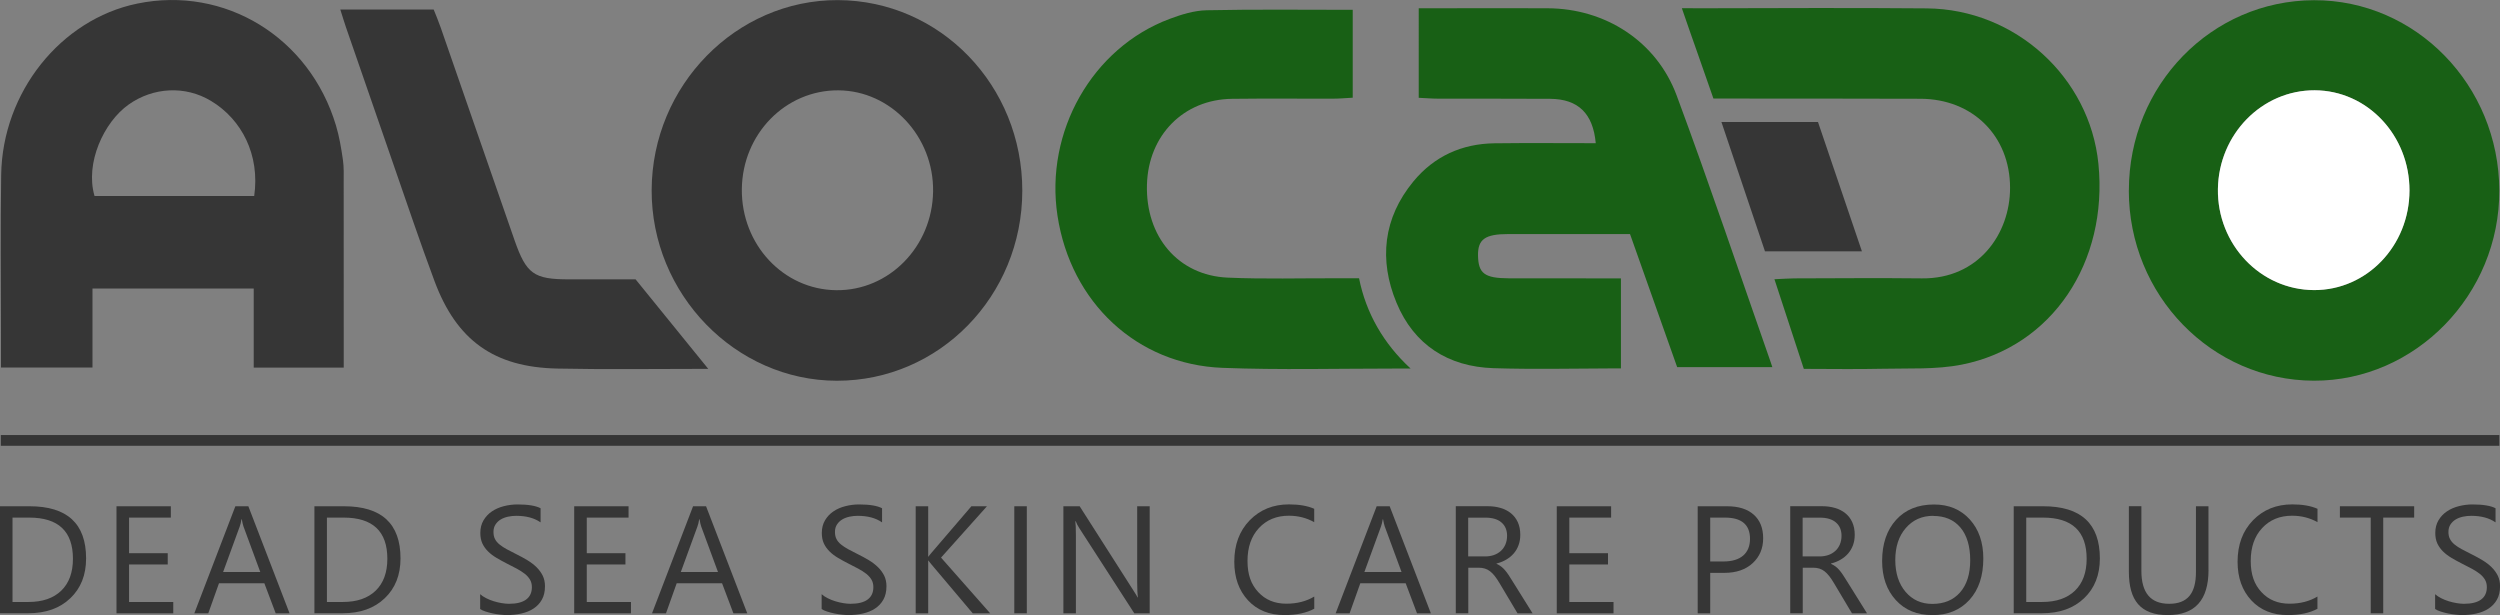<svg xmlns="http://www.w3.org/2000/svg" id="b" data-name="Layer 2" viewBox="0 0 465.47 114.52"><rect x="0" y="0" width="465.47" height="114.52" fill="#808080" stroke="none"/><defs><style>      .d {        fill: #363636;      }      .d, .e, .f {        stroke-width: 0px;      }      .e {        fill: #186015;      }      .f {        fill: #fff;      }      .g {        fill: none;        stroke: #353535;        stroke-miterlimit: 10;        stroke-width: 2px;      }    </style></defs><g id="c" data-name="Layer 1"><g><g><path class="e" d="M301.8,51.83v16.76s-.89,0-1.29,0c-7.48.02-14.96.2-22.44-.04-8.46-.27-14.81-4.36-18.05-12.17-3.31-7.96-2.49-15.77,3.14-22.6,3.86-4.68,9.02-7.02,15.09-7.1,6.28-.08,12.56-.02,18.86-.02-.5-5.53-3.27-8.22-8.47-8.26-6.94-.05-13.88-.01-20.81-.03-1.16,0-2.32-.1-3.68-.16V1.54s2.35,0,3.5,0c6.83-.02,13.66-.03,20.49,0,10.72.03,20.28,6.12,24.04,16.25,6.1,16.44,11.69,33.06,17.49,49.61.22.64.32.96.32.96h-17.72c-2.83-7.99-5.74-16.21-8.78-24.78-2.93,0-5.82,0-8.72,0-4.66,0-9.32,0-13.98,0-4.29,0-5.65.98-5.6,4,.06,3.35,1.22,4.22,5.76,4.24,5.64.02,11.27.01,16.91.01,1.18,0,2.35,0,3.95,0Z"></path><path class="d" d="M64,68.44c0-11.77,0-23.14-.01-34.52,0-1.4.06-2.83-.15-4.21-.31-2.14-.67-4.3-1.29-6.36C57.63,6.93,41.87-2.69,25.55.67,11.31,3.61.45,17.16.22,32.54c-.15,9.97-.04,19.94-.04,29.91v5.98h17.04v-14.71h30.02v14.72h16.76ZM17.6,36.49c-1.79-6.12,1.74-13.77,6.36-17.03,4.57-3.23,10.52-3.56,15.31-.68,5.75,3.45,9.15,10.06,8.06,17.71h-29.73Z"></path><path class="d" d="M155.99.02c-18.94-.05-34.58,15.9-34.66,35.35-.08,19.36,15.59,35.5,34.48,35.52,19.08.02,34.5-15.77,34.53-35.35C190.37,15.91,175.06.09,155.99.02ZM155.69,54.03c-9.84-.11-17.67-8.5-17.57-18.81.11-10.27,8.12-18.47,17.99-18.4,9.77.07,17.76,8.6,17.62,18.81-.13,10.28-8.2,18.52-18.04,18.4Z"></path><path class="e" d="M396.37,35.44c.01-19.58,15.37-35.35,34.47-35.4,18.96-.05,34.43,15.82,34.5,35.42.08,19.37-15.62,35.48-34.53,35.42-19.05-.06-34.46-15.91-34.45-35.44ZM430.97,16.81c-9.83-.03-17.89,8.18-18.03,18.38-.15,10.31,7.93,18.79,17.9,18.82,9.83.03,17.75-8.24,17.77-18.53.02-10.3-7.86-18.64-17.65-18.67Z"></path><path class="e" d="M335.85,68.68c-1.9-5.78-3.63-11.07-5.47-16.69,1.59-.07,2.65-.15,3.71-.16,7.92-.02,15.84-.09,23.75,0,10.54.12,16.42-8.31,16.41-16.85,0-9.68-6.98-16.56-16.66-16.59-11.61-.04-23.21-.03-34.82-.04-1.18,0-2.36,0-3.75,0-1.88-5.49-3.93-11.12-5.88-16.83,0,0,2.4.03,3.31.02,14.1-.02,28.2-.11,42.3.02,16.46.14,30.34,12.81,31.95,28.94,1.83,18.35-8.63,34.04-25.4,37.38-4.83.96-9.93.66-14.9.78-4.75.11-9.51.02-14.55.02Z"></path><path class="e" d="M251.86,1.84v16.35c-1.32.07-2.47.18-3.63.18-6.29.02-12.57-.05-18.86.03-9.01.12-15.56,6.78-15.82,15.96-.28,9.7,5.81,16.92,15.02,17.33,6.81.3,13.65.1,20.48.12,1.28,0,2.55,0,3.99,0,1.29,6.48,4.56,12.17,9.6,16.81-1.43-.01-2.21,0-2.82,0-10.73,0-21.47.28-32.18-.13-15.98-.6-28.29-12.19-30.75-28.34-2.38-15.61,6.46-31.23,20.85-36.62,2.21-.83,4.6-1.57,6.92-1.62,8.96-.19,17.93-.08,27.2-.08Z"></path><path class="d" d="M118.33,52c4.92,6.06,9.31,11.46,13.54,16.68,0,0-.88,0-1.49,0-8.89,0-17.78.13-26.66-.06-11.75-.25-18.72-5.26-22.83-16.31-2.72-7.3-5.2-14.7-7.76-22.06-2.92-8.38-5.81-16.77-8.71-25.16-.34-.99-.64-2-1.06-3.31h17.39c.4,1.01.9,2.18,1.31,3.37,4.59,13.19,9.14,26.39,13.74,39.57,2.2,6.3,3.6,7.29,10.13,7.29,4.43,0,8.87,0,12.4,0Z"></path><path class="d" d="M328.62,46.8c-2.71-8.04-5.36-15.89-8.11-24.08h17.98c2.66,7.82,5.35,15.75,8.18,24.08h-18.05Z"></path><path class="f" d="M430.97,16.81c9.78.03,17.67,8.37,17.65,18.67-.02,10.29-7.95,18.56-17.77,18.53-9.98-.03-18.05-8.51-17.9-18.82.15-10.2,8.21-18.42,18.03-18.38Z"></path></g><line class="g" x1=".15" y1="82" x2="465.35" y2="82"></line><g><path class="d" d="M0,114.19v-19.93h5.5c7.02,0,10.53,3.24,10.53,9.71,0,3.08-.98,5.55-2.93,7.41-1.95,1.87-4.56,2.8-7.83,2.8H0ZM2.33,96.37v15.71h2.97c2.61,0,4.65-.7,6.1-2.1,1.45-1.4,2.18-3.38,2.18-5.95,0-5.1-2.71-7.66-8.14-7.66h-3.11Z"></path><path class="d" d="M32.25,114.19h-10.56v-19.93h10.12v2.11h-7.78v6.63h7.2v2.1h-7.2v6.98h8.23v2.11Z"></path><path class="d" d="M53.92,114.19h-2.59l-2.11-5.59h-8.45l-1.99,5.59h-2.6l7.64-19.93h2.42l7.67,19.93ZM48.46,106.5l-3.13-8.49c-.1-.28-.2-.72-.31-1.33h-.06c-.09.57-.2,1.01-.32,1.33l-3.1,8.49h6.91Z"></path><path class="d" d="M58.54,114.19v-19.93h5.5c7.02,0,10.53,3.24,10.53,9.71,0,3.08-.98,5.55-2.93,7.41-1.95,1.87-4.56,2.8-7.83,2.8h-5.28ZM60.87,96.37v15.71h2.97c2.61,0,4.65-.7,6.1-2.1,1.45-1.4,2.18-3.38,2.18-5.95,0-5.1-2.71-7.66-8.14-7.66h-3.11Z"></path><path class="d" d="M89.4,113.38v-2.75c.31.28.69.53,1.13.75.44.22.9.41,1.39.56.49.15.98.27,1.47.35.49.08.95.13,1.36.13,1.44,0,2.51-.27,3.22-.8.71-.53,1.06-1.3,1.06-2.3,0-.54-.12-1-.35-1.4-.24-.4-.56-.76-.98-1.09-.42-.33-.91-.64-1.48-.95s-1.18-.62-1.84-.95c-.69-.35-1.34-.71-1.95-1.07-.6-.36-1.13-.76-1.57-1.2s-.79-.93-1.05-1.48c-.25-.55-.38-1.2-.38-1.94,0-.91.2-1.7.6-2.37s.92-1.23,1.57-1.66c.65-.44,1.39-.76,2.22-.97.83-.21,1.67-.32,2.54-.32,1.96,0,3.4.24,4.29.71v2.63c-1.18-.82-2.69-1.22-4.53-1.22-.51,0-1.02.05-1.53.16-.51.11-.96.28-1.36.52-.4.24-.72.55-.97.93-.25.38-.38.84-.38,1.39,0,.51.09.95.28,1.32s.47.71.84,1.01.82.6,1.35.89c.53.29,1.15.6,1.84.95.71.35,1.39.72,2.03,1.11.64.39,1.2.82,1.68,1.29.48.47.86,1,1.15,1.57.28.58.42,1.23.42,1.97,0,.98-.19,1.81-.58,2.5-.38.68-.9,1.23-1.56,1.66-.65.43-1.41.73-2.26.92-.85.19-1.75.29-2.7.29-.31,0-.7-.03-1.17-.08-.46-.05-.94-.12-1.42-.22-.48-.1-.94-.22-1.37-.36-.43-.14-.78-.3-1.04-.48Z"></path><path class="d" d="M117.47,114.19h-10.56v-19.93h10.12v2.11h-7.78v6.63h7.2v2.1h-7.2v6.98h8.23v2.11Z"></path><path class="d" d="M139.14,114.19h-2.59l-2.11-5.59h-8.45l-1.99,5.59h-2.6l7.64-19.93h2.42l7.67,19.93ZM133.68,106.5l-3.13-8.49c-.1-.28-.2-.72-.31-1.33h-.06c-.09.57-.2,1.01-.32,1.33l-3.1,8.49h6.91Z"></path><path class="d" d="M152.98,113.38v-2.75c.31.28.69.53,1.13.75.44.22.9.41,1.39.56.49.15.98.27,1.47.35.49.08.95.13,1.36.13,1.44,0,2.51-.27,3.22-.8.71-.53,1.06-1.3,1.06-2.3,0-.54-.12-1-.35-1.4-.24-.4-.56-.76-.98-1.09-.42-.33-.91-.64-1.48-.95s-1.18-.62-1.84-.95c-.69-.35-1.34-.71-1.95-1.07-.6-.36-1.13-.76-1.57-1.2s-.79-.93-1.05-1.48c-.25-.55-.38-1.2-.38-1.94,0-.91.2-1.7.6-2.37s.92-1.23,1.57-1.66c.65-.44,1.39-.76,2.22-.97.83-.21,1.67-.32,2.54-.32,1.96,0,3.4.24,4.29.71v2.63c-1.18-.82-2.69-1.22-4.53-1.22-.51,0-1.02.05-1.53.16-.51.11-.96.28-1.36.52-.4.24-.72.55-.97.93-.25.38-.38.84-.38,1.39,0,.51.09.95.28,1.32s.47.71.84,1.01.82.6,1.35.89c.53.29,1.15.6,1.84.95.71.35,1.39.72,2.03,1.11.64.39,1.2.82,1.68,1.29.48.47.86,1,1.15,1.57.28.58.42,1.23.42,1.97,0,.98-.19,1.81-.58,2.5-.38.68-.9,1.23-1.56,1.66-.65.43-1.41.73-2.26.92-.85.19-1.75.29-2.7.29-.31,0-.7-.03-1.17-.08-.46-.05-.94-.12-1.42-.22-.48-.1-.94-.22-1.37-.36-.43-.14-.78-.3-1.04-.48Z"></path><path class="d" d="M184.36,114.19h-3.25l-7.7-9.12c-.29-.34-.46-.57-.53-.69h-.06v9.81h-2.33v-19.93h2.33v9.37h.06c.13-.2.31-.43.53-.68l7.45-8.69h2.9l-8.55,9.56,9.15,10.37Z"></path><path class="d" d="M191.18,114.19h-2.33v-19.93h2.33v19.93Z"></path><path class="d" d="M214.05,114.19h-2.86l-10.26-15.89c-.26-.4-.47-.81-.64-1.25h-.08c.07.43.11,1.34.11,2.74v14.4h-2.33v-19.93h3.03l9.98,15.64c.42.65.69,1.09.81,1.33h.06c-.09-.58-.14-1.55-.14-2.93v-14.04h2.33v19.93Z"></path><path class="d" d="M244.68,113.35c-1.47.78-3.31,1.17-5.5,1.17-2.84,0-5.11-.91-6.81-2.74s-2.56-4.22-2.56-7.19c0-3.19.96-5.76,2.88-7.73,1.92-1.96,4.35-2.95,7.3-2.95,1.89,0,3.46.27,4.7.82v2.49c-1.43-.8-3-1.2-4.72-1.2-2.29,0-4.14.76-5.57,2.29-1.42,1.53-2.13,3.57-2.13,6.13s.67,4.36,2,5.8c1.33,1.44,3.07,2.16,5.23,2.16,2,0,3.73-.45,5.2-1.33v2.27Z"></path><path class="d" d="M266.41,114.19h-2.58l-2.11-5.59h-8.45l-1.99,5.59h-2.6l7.64-19.93h2.42l7.67,19.93ZM260.95,106.5l-3.13-8.49c-.1-.28-.2-.72-.31-1.33h-.06c-.09.57-.2,1.01-.32,1.33l-3.1,8.49h6.91Z"></path><path class="d" d="M285.32,114.19h-2.78l-3.33-5.59c-.31-.52-.6-.96-.89-1.33s-.58-.67-.88-.9-.62-.4-.97-.51-.74-.16-1.17-.16h-1.92v8.48h-2.33v-19.93h5.95c.87,0,1.67.11,2.41.33.74.22,1.38.55,1.92.99.54.44.97,1,1.27,1.66s.46,1.44.46,2.33c0,.7-.1,1.33-.31,1.91-.21.58-.5,1.1-.89,1.55-.38.45-.85.84-1.39,1.16s-1.15.57-1.83.74v.06c.33.15.62.32.87.51.25.19.48.42.7.67.22.26.44.55.66.88s.46.71.73,1.15l3.74,5.99ZM273.36,96.37v7.23h3.17c.58,0,1.12-.09,1.62-.26.5-.18.92-.43,1.29-.76.36-.33.64-.73.85-1.21.2-.48.31-1.01.31-1.6,0-1.07-.35-1.9-1.04-2.49-.69-.6-1.69-.9-2.99-.9h-3.2Z"></path><path class="d" d="M300.41,114.19h-10.56v-19.93h10.12v2.11h-7.78v6.63h7.2v2.1h-7.2v6.98h8.23v2.11Z"></path><path class="d" d="M318.42,106.66v7.53h-2.33v-19.93h5.48c2.13,0,3.78.52,4.95,1.56,1.17,1.04,1.76,2.5,1.76,4.39s-.65,3.44-1.95,4.64c-1.3,1.2-3.06,1.81-5.27,1.81h-2.63ZM318.42,96.37v8.17h2.45c1.61,0,2.84-.37,3.69-1.1.85-.74,1.27-1.78,1.27-3.12,0-2.63-1.56-3.95-4.67-3.95h-2.74Z"></path><path class="d" d="M347.59,114.19h-2.78l-3.33-5.59c-.31-.52-.6-.96-.89-1.33s-.58-.67-.88-.9-.62-.4-.97-.51-.74-.16-1.17-.16h-1.92v8.48h-2.33v-19.93h5.95c.87,0,1.67.11,2.41.33.74.22,1.38.55,1.92.99.54.44.97,1,1.27,1.66s.46,1.44.46,2.33c0,.7-.1,1.33-.31,1.91-.21.58-.51,1.1-.89,1.55-.38.45-.85.84-1.39,1.16s-1.15.57-1.83.74v.06c.33.15.62.32.87.51.25.19.48.42.7.67.22.26.44.55.66.88s.46.71.73,1.15l3.74,5.99ZM335.63,96.37v7.23h3.17c.58,0,1.12-.09,1.62-.26.5-.18.92-.43,1.29-.76s.64-.73.85-1.21c.2-.48.31-1.01.31-1.6,0-1.07-.35-1.9-1.04-2.49-.69-.6-1.69-.9-3-.9h-3.2Z"></path><path class="d" d="M359.77,114.52c-2.83,0-5.09-.93-6.79-2.79s-2.55-4.29-2.55-7.27c0-3.21.87-5.76,2.6-7.67s4.09-2.86,7.07-2.86c2.75,0,4.97.93,6.65,2.78s2.52,4.28,2.52,7.27c0,3.25-.86,5.82-2.58,7.71-1.72,1.89-4.03,2.84-6.92,2.84ZM359.94,96.04c-2.09,0-3.79.76-5.1,2.27-1.31,1.51-1.96,3.49-1.96,5.95s.64,4.43,1.91,5.93c1.27,1.5,2.94,2.25,4.98,2.25,2.19,0,3.91-.71,5.17-2.14,1.26-1.43,1.89-3.42,1.89-5.99s-.61-4.67-1.83-6.1c-1.22-1.44-2.91-2.15-5.06-2.15Z"></path><path class="d" d="M374.93,114.19v-19.93h5.5c7.02,0,10.54,3.24,10.54,9.71,0,3.08-.98,5.55-2.93,7.41-1.95,1.87-4.56,2.8-7.83,2.8h-5.28ZM377.26,96.37v15.71h2.97c2.61,0,4.65-.7,6.1-2.1,1.45-1.4,2.18-3.38,2.18-5.95,0-5.1-2.71-7.66-8.14-7.66h-3.11Z"></path><path class="d" d="M411.2,106.13c0,5.6-2.53,8.39-7.58,8.39s-7.25-2.69-7.25-8.08v-12.19h2.33v12.04c0,4.09,1.72,6.13,5.17,6.13s4.99-1.97,4.99-5.92v-12.24h2.33v11.87Z"></path><path class="d" d="M431.48,113.35c-1.47.78-3.31,1.17-5.5,1.17-2.83,0-5.11-.91-6.81-2.74-1.7-1.83-2.56-4.22-2.56-7.19,0-3.19.96-5.76,2.88-7.73s4.35-2.95,7.3-2.95c1.89,0,3.46.27,4.7.82v2.49c-1.43-.8-3-1.2-4.73-1.2-2.29,0-4.14.76-5.57,2.29s-2.13,3.57-2.13,6.13.66,4.36,1.99,5.8c1.33,1.44,3.07,2.16,5.23,2.16,2,0,3.73-.45,5.2-1.33v2.27Z"></path><path class="d" d="M449.48,96.37h-5.75v17.82h-2.33v-17.82h-5.74v-2.11h13.83v2.11Z"></path><path class="d" d="M453.39,113.38v-2.75c.31.28.69.53,1.13.75.44.22.9.41,1.39.56.49.15.98.27,1.47.35.49.08.94.13,1.36.13,1.44,0,2.51-.27,3.22-.8.71-.53,1.06-1.3,1.06-2.3,0-.54-.12-1-.35-1.4-.24-.4-.56-.76-.98-1.09-.42-.33-.91-.64-1.48-.95-.57-.3-1.18-.62-1.84-.95-.7-.35-1.34-.71-1.95-1.07-.6-.36-1.13-.76-1.57-1.2-.44-.44-.79-.93-1.05-1.48-.25-.55-.38-1.2-.38-1.94,0-.91.2-1.7.6-2.37s.92-1.23,1.57-1.66c.65-.44,1.39-.76,2.22-.97.83-.21,1.67-.32,2.54-.32,1.96,0,3.4.24,4.29.71v2.63c-1.18-.82-2.69-1.22-4.53-1.22-.51,0-1.02.05-1.53.16-.51.11-.96.28-1.36.52-.4.24-.72.55-.97.93-.25.38-.38.84-.38,1.39,0,.51.09.95.29,1.32.19.37.47.71.84,1.01.37.31.82.6,1.36.89.53.29,1.15.6,1.84.95.71.35,1.39.72,2.03,1.11.64.39,1.2.82,1.68,1.29s.86,1,1.15,1.57c.28.58.42,1.23.42,1.97,0,.98-.19,1.81-.58,2.5-.38.68-.9,1.23-1.56,1.66-.65.43-1.41.73-2.26.92-.85.19-1.75.29-2.7.29-.31,0-.7-.03-1.17-.08-.46-.05-.94-.12-1.42-.22-.48-.1-.94-.22-1.37-.36s-.78-.3-1.04-.48Z"></path></g></g></g></svg>